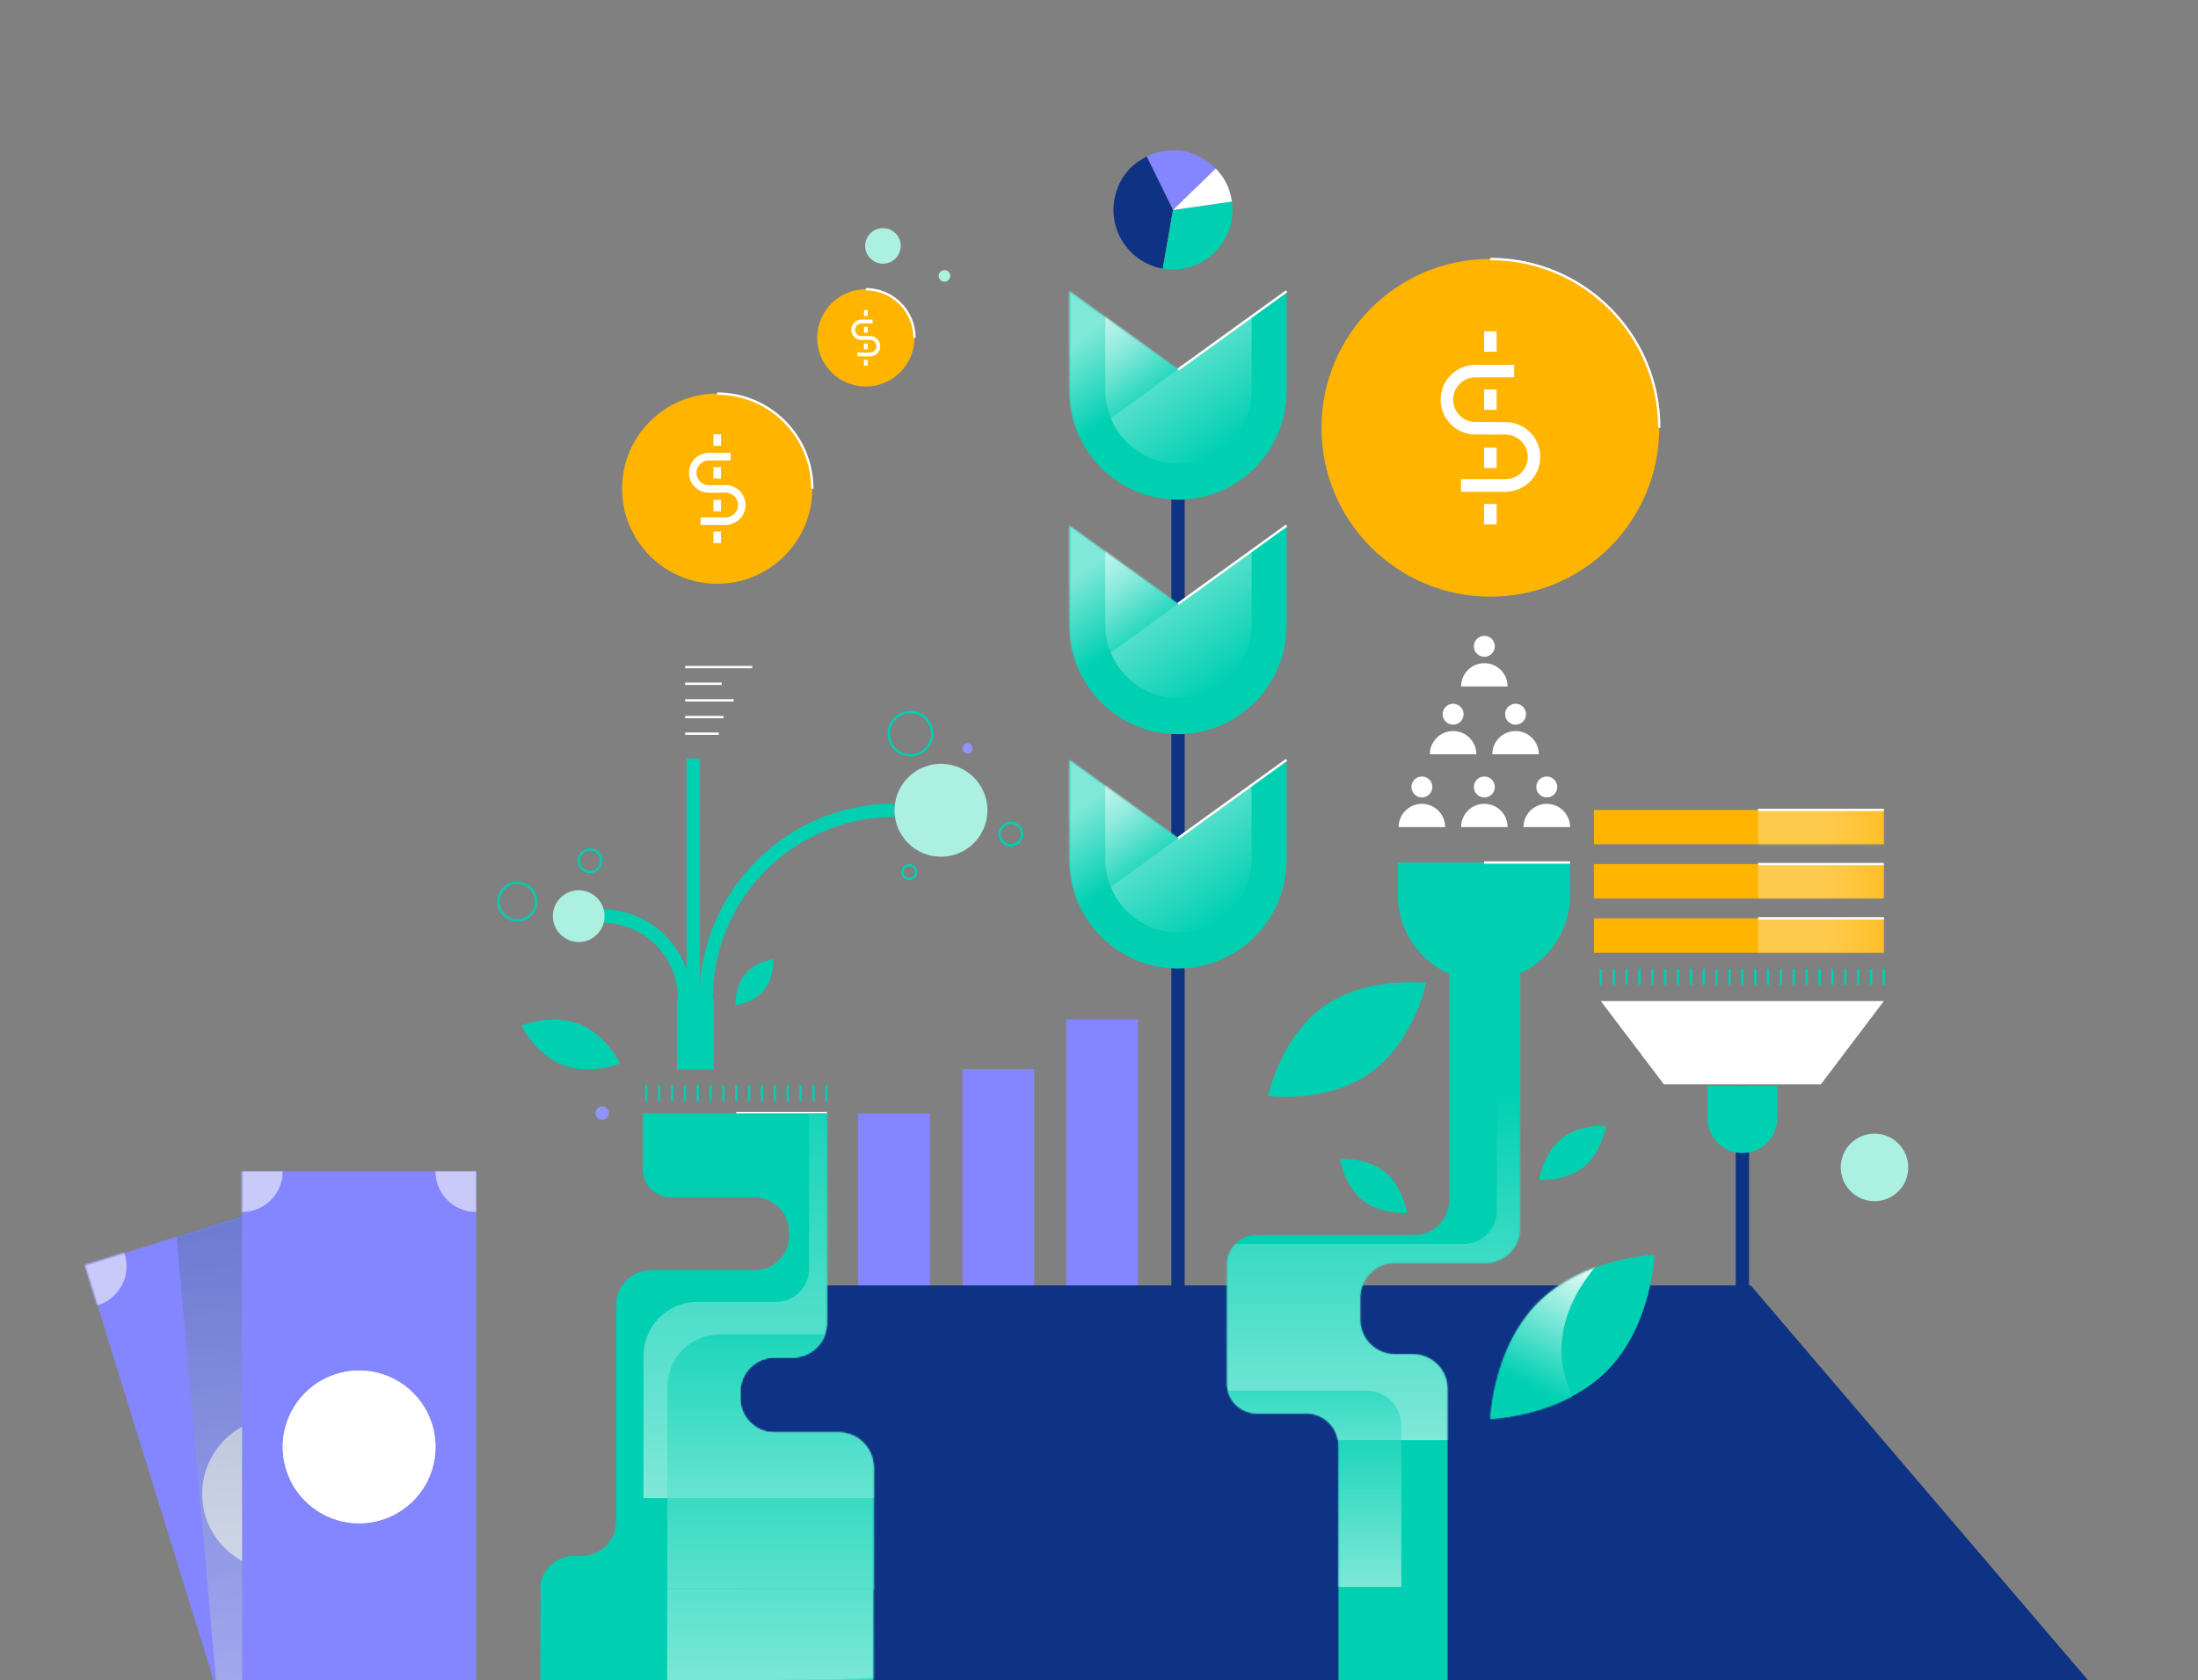 <svg width="1214" height="928" viewBox="0 0 1214 928" fill="none" xmlns="http://www.w3.org/2000/svg">
<rect x="0" y="0" width="1214" height="928" fill="#808080" stroke="none"/>
<g clip-path="url(#clip0_1518_404)">
<path d="M487.67 145.648C493.083 145.648 497.494 141.237 497.494 135.824C497.494 130.411 493.083 126 487.67 126C482.257 126 477.846 130.411 477.846 135.824C477.846 141.237 482.206 145.648 487.67 145.648Z" fill="#ACF0E1"/>
<path d="M521.653 155.601C523.458 155.601 524.861 154.148 524.861 152.394C524.861 150.589 523.407 149.186 521.653 149.186C519.899 149.186 518.445 150.639 518.445 152.394C518.445 154.148 519.849 155.601 521.653 155.601Z" fill="#ACF0E1"/>
<path d="M47.001 698.855L137.088 989.666L260.557 951.418L170.47 660.607L47.001 698.855Z" fill="#8486FF"/>
<path d="M183.633 795.343C167.169 778.879 140.476 778.879 124.012 795.343C107.548 811.807 107.548 838.5 124.012 854.964C140.476 871.428 167.169 871.428 183.633 854.964C200.097 838.5 200.097 811.807 183.633 795.343Z" fill="white"/>
<mask id="mask0_1518_404" style="mask-type:luminance" maskUnits="userSpaceOnUse" x="47" y="660" width="214" height="330">
<path d="M46.999 698.855L137.086 989.666L260.555 951.418L170.468 660.607L46.999 698.855Z" fill="white"/>
</mask>
<g mask="url(#mask0_1518_404)">
<path d="M69.511 698.86C69.511 686.462 59.46 676.411 47.062 676.411C34.664 676.411 24.613 686.462 24.613 698.86C24.613 711.258 34.664 721.309 47.062 721.309C59.46 721.309 69.511 711.258 69.511 698.86Z" fill="#8486FF"/>
</g>
<mask id="mask1_1518_404" style="mask-type:luminance" maskUnits="userSpaceOnUse" x="47" y="660" width="214" height="330">
<path d="M46.999 698.855L137.086 989.666L260.555 951.418L170.468 660.607L46.999 698.855Z" fill="white"/>
</mask>
<g mask="url(#mask1_1518_404)">
<g style="mix-blend-mode:multiply" opacity="0.65">
<path d="M207.793 488.201L260.592 1081.75L134.026 1093.02L81.182 499.47L207.793 488.201Z" fill="url(#paint0_linear_1518_404)" fill-opacity="0.8"/>
</g>
</g>
<mask id="mask2_1518_404" style="mask-type:luminance" maskUnits="userSpaceOnUse" x="47" y="660" width="214" height="330">
<path d="M46.999 698.855L137.086 989.666L260.555 951.418L170.468 660.607L46.999 698.855Z" fill="white"/>
</mask>
<g mask="url(#mask2_1518_404)">
<path d="M69.897 699.473C69.897 687.075 59.847 677.024 47.449 677.024C35.051 677.024 25 687.075 25 699.473C25 711.871 35.051 721.921 47.449 721.921C59.847 721.921 69.897 711.871 69.897 699.473Z" fill="#C9CAFA"/>
</g>
<path d="M133.703 647.024L133.703 951.474L262.963 951.474L262.963 647.024L133.703 647.024Z" fill="#8486FF"/>
<mask id="mask3_1518_404" style="mask-type:luminance" maskUnits="userSpaceOnUse" x="133" y="647" width="130" height="305">
<path d="M133.693 647.024L133.693 951.474L262.953 951.474L262.953 647.024L133.693 647.024Z" fill="white"/>
</mask>
<g mask="url(#mask3_1518_404)">
<path d="M156.148 647.025C156.148 634.627 146.097 624.576 133.699 624.576C121.301 624.576 111.25 634.627 111.25 647.025C111.25 659.423 121.301 669.473 133.699 669.473C146.097 669.473 156.148 659.423 156.148 647.025Z" fill="#C9CAFA"/>
</g>
<mask id="mask4_1518_404" style="mask-type:luminance" maskUnits="userSpaceOnUse" x="133" y="647" width="130" height="305">
<path d="M133.693 647.024L133.693 951.474L262.953 951.474L262.953 647.024L133.693 647.024Z" fill="white"/>
</mask>
<g mask="url(#mask4_1518_404)">
<path d="M285.407 647.024C285.407 634.626 275.357 624.576 262.959 624.576C250.56 624.576 240.51 634.626 240.51 647.024C240.51 659.422 250.56 669.473 262.959 669.473C275.357 669.473 285.407 659.422 285.407 647.024Z" fill="#C9CAFA"/>
</g>
<path d="M240.519 799.227C240.519 775.943 221.644 757.068 198.36 757.068C175.076 757.068 156.201 775.943 156.201 799.227C156.201 822.511 175.076 841.386 198.36 841.386C221.644 841.386 240.519 822.511 240.519 799.227Z" fill="white"/>
<path d="M228.15 769.419C211.686 752.955 184.993 752.955 168.529 769.419C152.065 785.883 152.066 812.576 168.529 829.04C184.993 845.504 211.686 845.504 228.15 829.04C244.614 812.576 244.614 785.883 228.15 769.419Z" fill="white"/>
<path d="M867.168 476.436V494.48C867.168 520.744 845.866 541.996 819.652 541.996C793.439 541.996 772.137 520.694 772.137 494.48V476.436H867.168Z" fill="#00D0B2"/>
<path d="M513.597 615.024H474V731.508H513.597V615.024Z" fill="#8486FF"/>
<path d="M571.198 590.504H531.602V731.197H571.198V590.504Z" fill="#8486FF"/>
<path d="M628.487 563.024H588.891V731.197H628.487V563.024Z" fill="#8486FF"/>
<path d="M1166 943.024H358L379.466 710.024H966.972L1166 943.024Z" fill="#0F3384"/>
<path d="M650.641 262.041V962.476" stroke="#0F3383" stroke-width="7.373" stroke-miterlimit="10"/>
<path d="M482.381 935.584V810.501C482.381 800.026 473.81 791.455 463.334 791.455H427.798C417.322 791.455 408.751 782.884 408.751 772.408V768.749C408.751 758.274 417.322 749.703 427.798 749.703H437.672C448.147 749.703 456.718 741.132 456.718 730.656V614.974H355.07V645.8C355.07 654.37 362.037 661.287 370.558 661.287H416.821C427.296 661.287 435.867 669.858 435.867 680.334V682.689C435.867 693.165 427.296 701.736 416.821 701.736H359.431C348.955 701.736 340.385 710.307 340.385 720.782V840.424C340.385 850.9 331.814 859.47 321.338 859.47H317.378C308.374 859.47 300.776 865.656 298.82 873.855C298.501 875.195 298.332 941.623 298.332 943.051" fill="#00D0B2"/>
<mask id="mask5_1518_404" style="mask-type:luminance" maskUnits="userSpaceOnUse" x="297" y="614" width="186" height="265">
<path d="M482.031 878.066V810.501C482.031 800.026 473.46 791.455 462.985 791.455H427.448C416.972 791.455 408.402 782.884 408.402 772.408V768.749C408.402 758.274 416.972 749.703 427.448 749.703H437.322C447.798 749.703 456.369 741.132 456.369 730.656V614.974H354.721V645.8C354.721 654.37 361.688 661.287 370.208 661.287H416.471C426.947 661.287 435.518 669.858 435.518 680.334V682.689C435.518 693.165 426.947 701.736 416.471 701.736H359.081C348.606 701.736 340.035 710.307 340.035 720.782V840.424C340.035 850.9 331.464 859.47 320.988 859.47H317.029C306.553 859.47 297.982 867.841 297.982 878.016" fill="white"/>
</mask>
<g mask="url(#mask5_1518_404)">
<g style="mix-blend-mode:multiply" opacity="0.5">
<path d="M446.543 567.258H495.412L530.097 827.492H355.07V748.901C355.07 732.461 368.403 719.128 384.843 719.128H428.299C438.373 719.128 446.543 710.958 446.543 700.884V567.258Z" fill="url(#paint1_linear_1518_404)"/>
</g>
</g>
<mask id="mask6_1518_404" style="mask-type:luminance" maskUnits="userSpaceOnUse" x="298" y="614" width="185" height="319">
<path d="M482.38 927.463V810.501C482.38 800.026 473.809 791.455 463.334 791.455H427.797C417.322 791.455 408.751 782.884 408.751 772.408V768.749C408.751 758.274 417.322 749.703 427.797 749.703H437.671C448.147 749.703 456.718 741.132 456.718 730.656V614.974H355.07V645.8C355.07 654.37 362.037 661.287 370.558 661.287H416.821C427.296 661.287 435.867 669.858 435.867 680.334V682.689C435.867 693.165 427.296 701.736 416.821 701.736H359.431C348.955 701.736 340.384 710.307 340.384 720.782V840.424C340.384 850.9 331.813 859.47 321.338 859.47H317.378C306.903 859.47 298.332 921.94 298.332 932.115" fill="white"/>
</mask>
<g mask="url(#mask6_1518_404)">
<g style="mix-blend-mode:multiply" opacity="0.65">
<path d="M397.573 737.072H547.74C564.831 737.072 578.214 751.858 576.51 768.849L556.11 971.293C554.606 986.079 542.176 997.306 527.34 997.306H397.323C381.334 997.306 368.402 984.325 368.402 968.386L368.653 765.942C368.703 749.953 381.635 737.072 397.573 737.072Z" fill="url(#paint2_linear_1518_404)"/>
</g>
</g>
<path d="M310.864 588.309C295.827 582.545 288.008 566.456 288.008 566.456C288.008 566.456 304.598 559.74 319.635 565.554C334.672 571.318 342.491 587.407 342.491 587.407C342.491 587.407 325.9 594.073 310.864 588.309Z" fill="#00D0B2"/>
<path d="M421.985 546.908C416.271 553.925 406.296 555.328 406.296 555.328C406.296 555.328 405.595 545.304 411.359 538.237C417.123 531.169 427.047 529.816 427.047 529.816C427.047 529.816 427.699 539.891 421.985 546.908Z" fill="#00D0B2"/>
<path d="M1035.33 663.492C1045.6 663.492 1053.97 655.172 1053.97 644.847C1053.97 634.572 1045.65 626.201 1035.33 626.201C1025.05 626.201 1016.68 634.522 1016.68 644.847C1016.68 655.122 1025.05 663.492 1035.33 663.492Z" fill="#ACF0E1"/>
<path d="M887.419 757.371C862.408 782.382 823.213 783.736 823.213 783.736C823.213 783.736 824.566 744.54 849.577 719.529C874.588 694.518 913.784 693.165 913.784 693.165C913.784 693.165 912.43 732.36 887.419 757.371Z" fill="#00D0B2"/>
<mask id="mask7_1518_404" style="mask-type:luminance" maskUnits="userSpaceOnUse" x="823" y="693" width="91" height="91">
<path d="M887.421 757.371C862.41 782.382 823.215 783.736 823.215 783.736C823.215 783.736 824.568 744.54 849.579 719.529C874.59 694.518 913.786 693.165 913.786 693.165C913.786 693.165 912.432 732.36 887.421 757.371Z" fill="white"/>
</mask>
<g mask="url(#mask7_1518_404)">
<g style="mix-blend-mode:multiply">
<path d="M850.031 673.116L739.211 798.421C739.211 816.365 886.921 808.095 886.921 808.095C886.921 808.095 862.261 769.701 862.361 746.495C862.512 688.704 943.058 655.122 943.058 655.122L850.031 673.116Z" fill="url(#paint3_linear_1518_404)"/>
</g>
</g>
<path d="M730.963 556.046C706.902 573.304 700.465 605.446 700.465 605.446C700.465 605.446 733.018 609.692 757.078 592.434C781.139 575.176 787.577 543.034 787.577 543.034C787.577 543.034 755.024 538.788 730.963 556.046Z" fill="#00D0B2"/>
<path d="M874.738 644.546C864.563 652.817 850.078 651.764 850.078 651.764C850.078 651.764 852.083 637.379 862.258 629.109C872.433 620.839 886.918 621.891 886.918 621.891C886.918 621.891 884.913 636.326 874.738 644.546Z" fill="#00D0B2"/>
<path d="M752.391 662.791C762.565 671.061 777.051 670.008 777.051 670.008C777.051 670.008 775.046 655.623 764.871 647.353C754.696 639.083 740.211 640.135 740.211 640.135C740.211 640.135 742.216 654.52 752.391 662.791Z" fill="#00D0B2"/>
<path d="M710.588 419.725V475.01C710.588 508.14 683.722 534.956 650.641 534.956C617.511 534.956 590.695 508.09 590.695 475.01V419.725L650.641 463.03L710.588 419.725Z" fill="#00D0B2"/>
<mask id="mask8_1518_404" style="mask-type:luminance" maskUnits="userSpaceOnUse" x="590" y="419" width="121" height="116">
<path d="M710.59 419.725V475.009C710.59 508.14 683.724 534.956 650.643 534.956C617.513 534.956 590.697 508.09 590.697 475.009V419.725L650.643 463.03L710.59 419.725Z" fill="white"/>
</mask>
<g mask="url(#mask8_1518_404)">
<g style="mix-blend-mode:multiply" opacity="0.5">
<path d="M691.293 407.194V474.658C691.293 496.963 673.199 515.057 650.895 515.057C628.59 515.057 610.496 496.963 610.496 474.658V403.585" fill="url(#paint4_linear_1518_404)"/>
</g>
</g>
<mask id="mask9_1518_404" style="mask-type:luminance" maskUnits="userSpaceOnUse" x="590" y="419" width="121" height="116">
<path d="M710.59 419.725V475.009C710.59 508.14 683.724 534.956 650.643 534.956C617.513 534.956 590.697 508.09 590.697 475.009V419.725L650.643 463.03L710.59 419.725Z" fill="white"/>
</mask>
<g mask="url(#mask9_1518_404)">
<g style="mix-blend-mode:multiply" opacity="0.5">
<path d="M520.977 469.446L678.11 355.418L719.761 412.808L562.628 526.886L520.977 469.446Z" fill="url(#paint5_linear_1518_404)"/>
</g>
</g>
<path d="M962.352 599.787V710.407" stroke="#0F3383" stroke-width="7.373" stroke-miterlimit="10"/>
<path d="M1040.49 552.973L1005.71 598.935H918.995L884.16 552.973H1040.49Z" fill="white"/>
<path d="M981.649 599.787V617.58C981.649 628.257 973.028 636.878 962.352 636.878C951.676 636.878 943.055 628.257 943.055 617.58V599.787H981.649Z" fill="#00D0B2"/>
<path d="M378.178 551.62C378.178 526.458 357.778 506.009 332.566 506.009" stroke="#00D0B2" stroke-width="7.373" stroke-miterlimit="10"/>
<path d="M390.006 551.62C390.006 494.18 436.569 447.566 494.06 447.566" stroke="#00D0B2" stroke-width="7.373" stroke-miterlimit="10"/>
<path d="M382.889 418.996V551.62" stroke="#00D0B2" stroke-width="7.373" stroke-miterlimit="10"/>
<path d="M799.503 933.488V767.045C799.503 756.57 790.932 747.999 780.457 747.999H770.382C759.907 747.999 751.336 739.428 751.336 728.952V716.722C751.336 706.247 759.907 697.676 770.382 697.676H820.555C831.03 697.676 839.601 689.105 839.601 678.629V537.435H800.406V663.092C800.406 673.567 791.835 682.138 781.359 682.138H694.146C685.024 682.138 677.656 689.506 677.656 698.628V764.188C677.656 773.31 685.024 780.678 694.146 780.678H721.463C731.287 780.678 739.256 788.648 739.256 798.472V933.588L799.503 933.488Z" fill="#00D0B2"/>
<mask id="mask10_1518_404" style="mask-type:luminance" maskUnits="userSpaceOnUse" x="677" y="537" width="163" height="342">
<path d="M799.503 877.915V767.045C799.503 756.57 790.932 747.999 780.457 747.999H770.382C759.907 747.999 751.336 739.428 751.336 728.952V716.722C751.336 706.247 759.907 697.676 770.382 697.676H820.555C831.03 697.676 839.601 689.105 839.601 678.629V537.435H800.406V663.092C800.406 673.567 791.835 682.138 781.359 682.138H694.146C685.024 682.138 677.656 689.506 677.656 698.628V764.188C677.656 773.31 685.024 780.678 694.146 780.678H721.463C731.287 780.678 739.256 788.648 739.256 798.472V878.016L799.503 877.915Z" fill="white"/>
</mask>
<g mask="url(#mask10_1518_404)">
<g style="mix-blend-mode:multiply" opacity="0.5">
<path d="M826.721 535.23H875.59L910.274 795.464H659.914V687.1H808.476C818.551 687.1 826.721 678.93 826.721 668.856V535.23Z" fill="url(#paint6_linear_1518_404)"/>
</g>
</g>
<mask id="mask11_1518_404" style="mask-type:luminance" maskUnits="userSpaceOnUse" x="677" y="537" width="163" height="397">
<path d="M799.503 933.623V767.045C799.503 756.57 790.932 747.999 780.457 747.999H770.382C759.907 747.999 751.336 739.428 751.336 728.952V716.722C751.336 706.247 759.907 697.676 770.382 697.676H820.555C831.03 697.676 839.601 689.105 839.601 678.629V537.435H800.406V663.092C800.406 673.567 791.835 682.138 781.359 682.138H694.146C685.024 682.138 677.656 689.506 677.656 698.628V764.188C677.656 773.31 685.024 780.678 694.146 780.678H721.463C731.287 780.678 739.256 788.648 739.256 798.472V933.723L799.503 933.623Z" fill="white"/>
</mask>
<g mask="url(#mask11_1518_404)">
<g style="mix-blend-mode:multiply" opacity="0.5">
<path d="M646.581 616.327H597.712L563.027 876.562H773.992V787.244C773.992 776.718 765.471 768.198 754.945 768.198H664.876C654.801 768.198 646.631 760.028 646.631 749.953V616.327H646.581Z" fill="url(#paint7_linear_1518_404)"/>
</g>
</g>
<path d="M394.268 551.62H373.918V590.665H394.268V551.62Z" fill="#00D0B2"/>
<path d="M823.162 329.578C874.678 329.578 916.44 287.817 916.44 236.301C916.44 184.785 874.678 143.024 823.162 143.024C771.646 143.024 729.885 184.785 729.885 236.301C729.885 287.817 771.646 329.578 823.162 329.578Z" fill="#FFB400"/>
<path d="M836.299 204.975H814.947C806.225 204.975 799.158 212.042 799.158 220.763C799.158 229.484 806.225 236.552 814.947 236.552H823.618" stroke="white" stroke-width="6.92" stroke-miterlimit="10"/>
<path d="M806.928 268.179H831.488C840.209 268.179 847.276 261.112 847.276 252.39C847.276 243.669 840.209 236.602 831.488 236.602H822.816" stroke="white" stroke-width="6.92" stroke-miterlimit="10"/>
<path d="M823.166 183.021V194.299" stroke="white" stroke-width="6.92" stroke-miterlimit="10"/>
<path d="M823.166 215.15V226.377" stroke="white" stroke-width="6.92" stroke-miterlimit="10"/>
<path d="M823.166 247.228V258.505" stroke="white" stroke-width="6.92" stroke-miterlimit="10"/>
<path d="M823.166 278.354V289.631" stroke="white" stroke-width="6.92" stroke-miterlimit="10"/>
<path d="M396.122 322.461C425.132 322.461 448.65 298.944 448.65 269.933C448.65 240.923 425.132 217.405 396.122 217.405C367.111 217.405 343.594 240.923 343.594 269.933C343.594 298.944 367.111 322.461 396.122 322.461Z" fill="#FFB400"/>
<path d="M403.545 252.24H391.515C386.603 252.24 382.594 256.25 382.594 261.162C382.594 266.074 386.603 270.083 391.515 270.083H396.427" stroke="white" stroke-width="4.173" stroke-miterlimit="10"/>
<path d="M386.953 287.877H400.787C405.699 287.877 409.709 283.867 409.709 278.955C409.709 274.043 405.699 270.033 400.787 270.033H395.875" stroke="white" stroke-width="4.173" stroke-miterlimit="10"/>
<path d="M396.125 239.91V246.225" stroke="white" stroke-width="4.173" stroke-miterlimit="10"/>
<path d="M396.125 258.004V264.319" stroke="white" stroke-width="4.173" stroke-miterlimit="10"/>
<path d="M396.125 276.098V282.414" stroke="white" stroke-width="4.173" stroke-miterlimit="10"/>
<path d="M396.125 293.591V299.956" stroke="white" stroke-width="4.173" stroke-miterlimit="10"/>
<path d="M478.221 213.495C493.058 213.495 505.086 201.467 505.086 186.63C505.086 171.792 493.058 159.764 478.221 159.764C463.384 159.764 451.355 171.792 451.355 186.63C451.355 201.467 463.384 213.495 478.221 213.495Z" fill="#FFB400"/>
<path d="M481.98 177.608H475.815C473.309 177.608 471.254 179.663 471.254 182.169C471.254 184.675 473.309 186.73 475.815 186.73H478.321" stroke="white" stroke-width="2.133" stroke-miterlimit="10"/>
<path d="M473.508 195.802H480.575C483.081 195.802 485.136 193.747 485.136 191.241C485.136 188.735 483.081 186.68 480.575 186.68H478.069" stroke="white" stroke-width="2.133" stroke-miterlimit="10"/>
<path d="M478.223 171.293V174.551" stroke="white" stroke-width="2.133" stroke-miterlimit="10"/>
<path d="M478.223 180.515V183.773" stroke="white" stroke-width="2.133" stroke-miterlimit="10"/>
<path d="M478.223 189.788V192.996" stroke="white" stroke-width="2.133" stroke-miterlimit="10"/>
<path d="M478.223 198.709V201.967" stroke="white" stroke-width="2.133" stroke-miterlimit="10"/>
<path d="M1040.49 447.365H880.354V466.361H1040.49V447.365Z" fill="#FFB400"/>
<mask id="mask12_1518_404" style="mask-type:luminance" maskUnits="userSpaceOnUse" x="880" y="447" width="161" height="20">
<path d="M1040.5 447.365H880.355V466.361H1040.5V447.365Z" fill="white"/>
</mask>
<g mask="url(#mask12_1518_404)">
<path opacity="0.3" d="M1075.28 423.056H971.076V475.734H1075.28V423.056Z" fill="url(#paint8_linear_1518_404)"/>
</g>
<path d="M378.43 368.473H415.47" stroke="white" stroke-width="1.301" stroke-miterlimit="10"/>
<path d="M378.43 377.695H398.629" stroke="white" stroke-width="1.301" stroke-miterlimit="10"/>
<path d="M378.43 386.868H405.245" stroke="white" stroke-width="1.301" stroke-miterlimit="10"/>
<path d="M378.43 396.09H399.631" stroke="white" stroke-width="1.301" stroke-miterlimit="10"/>
<path d="M378.43 405.263H396.975" stroke="white" stroke-width="1.301" stroke-miterlimit="10"/>
<path d="M534.408 416.189C535.959 416.189 537.215 414.932 537.215 413.382C537.215 411.832 535.959 410.575 534.408 410.575C532.858 410.575 531.602 411.832 531.602 413.382C531.602 414.932 532.858 416.189 534.408 416.189Z" fill="#9193FF"/>
<path d="M332.615 618.583C334.664 618.583 336.324 616.923 336.324 614.874C336.324 612.826 334.664 611.165 332.615 611.165C330.567 611.165 328.906 612.826 328.906 614.874C328.906 616.923 330.567 618.583 332.615 618.583Z" fill="#9193FF"/>
<path d="M502.882 417.242C509.497 417.242 514.861 411.879 514.861 405.263C514.861 398.647 509.497 393.283 502.882 393.283C496.266 393.283 490.902 398.647 490.902 405.263C490.902 411.879 496.266 417.242 502.882 417.242Z" stroke="#00D0B2" stroke-width="1.301" stroke-miterlimit="10"/>
<path d="M558.317 466.963C561.749 466.963 564.532 464.181 564.532 460.748C564.532 457.316 561.749 454.533 558.317 454.533C554.884 454.533 552.102 457.316 552.102 460.748C552.102 464.181 554.884 466.963 558.317 466.963Z" stroke="#00D0B2" stroke-width="1.301" stroke-miterlimit="10"/>
<path d="M325.901 481.699C329.333 481.699 332.116 478.916 332.116 475.484C332.116 472.051 329.333 469.269 325.901 469.269C322.468 469.269 319.686 472.051 319.686 475.484C319.686 478.916 322.468 481.699 325.901 481.699Z" stroke="#00D0B2" stroke-width="1.301" stroke-miterlimit="10"/>
<path d="M285.703 508.364C291.434 508.364 296.079 503.719 296.079 497.989C296.079 492.259 291.434 487.614 285.703 487.614C279.973 487.614 275.328 492.259 275.328 497.989C275.328 503.719 279.973 508.364 285.703 508.364Z" stroke="#00D0B2" stroke-width="1.301" stroke-miterlimit="10"/>
<path d="M502.227 485.558C504.331 485.558 506.037 483.853 506.037 481.749C506.037 479.645 504.331 477.94 502.227 477.94C500.123 477.94 498.418 479.645 498.418 481.749C498.418 483.853 500.123 485.558 502.227 485.558Z" stroke="#00D0B2" stroke-width="1.301" stroke-miterlimit="10"/>
<path d="M884.16 535.23V544.001" stroke="#00D0B2" stroke-width="1.301" stroke-miterlimit="10"/>
<path d="M891.277 535.23V544.001" stroke="#00D0B2" stroke-width="1.301" stroke-miterlimit="10"/>
<path d="M905.512 535.23V544.001" stroke="#00D0B2" stroke-width="1.301" stroke-miterlimit="10"/>
<path d="M919.697 535.23V544.001" stroke="#00D0B2" stroke-width="1.301" stroke-miterlimit="10"/>
<path d="M898.395 535.23V544.001" stroke="#00D0B2" stroke-width="1.301" stroke-miterlimit="10"/>
<path d="M912.58 535.23V544.001" stroke="#00D0B2" stroke-width="1.301" stroke-miterlimit="10"/>
<path d="M940.998 535.23V544.001" stroke="#00D0B2" stroke-width="1.301" stroke-miterlimit="10"/>
<path d="M955.232 535.23V544.001" stroke="#00D0B2" stroke-width="1.301" stroke-miterlimit="10"/>
<path d="M969.469 535.23V544.001" stroke="#00D0B2" stroke-width="1.301" stroke-miterlimit="10"/>
<path d="M983.654 535.23V544.001" stroke="#00D0B2" stroke-width="1.301" stroke-miterlimit="10"/>
<path d="M1012.07 535.23V544.001" stroke="#00D0B2" stroke-width="1.301" stroke-miterlimit="10"/>
<path d="M1026.31 535.23V544.001" stroke="#00D0B2" stroke-width="1.301" stroke-miterlimit="10"/>
<path d="M997.889 535.23V544.001" stroke="#00D0B2" stroke-width="1.301" stroke-miterlimit="10"/>
<path d="M926.814 535.23V544.001" stroke="#00D0B2" stroke-width="1.301" stroke-miterlimit="10"/>
<path d="M1019.19 535.23V544.001" stroke="#00D0B2" stroke-width="1.301" stroke-miterlimit="10"/>
<path d="M1033.42 535.23V544.001" stroke="#00D0B2" stroke-width="1.301" stroke-miterlimit="10"/>
<path d="M1040.49 535.23V544.001" stroke="#00D0B2" stroke-width="1.301" stroke-miterlimit="10"/>
<path d="M948.115 535.23V544.001" stroke="#00D0B2" stroke-width="1.301" stroke-miterlimit="10"/>
<path d="M976.533 535.23V544.001" stroke="#00D0B2" stroke-width="1.301" stroke-miterlimit="10"/>
<path d="M933.932 535.23V544.001" stroke="#00D0B2" stroke-width="1.301" stroke-miterlimit="10"/>
<path d="M962.352 535.23V544.001" stroke="#00D0B2" stroke-width="1.301" stroke-miterlimit="10"/>
<path d="M990.771 535.23V544.001" stroke="#00D0B2" stroke-width="1.301" stroke-miterlimit="10"/>
<path d="M1004.96 535.23V544.001" stroke="#00D0B2" stroke-width="1.301" stroke-miterlimit="10"/>
<path d="M356.926 599.336V608.108" stroke="#00D0B2" stroke-width="1.301" stroke-miterlimit="10"/>
<path d="M364.043 599.336V608.108" stroke="#00D0B2" stroke-width="1.301" stroke-miterlimit="10"/>
<path d="M378.229 599.336V608.108" stroke="#00D0B2" stroke-width="1.301" stroke-miterlimit="10"/>
<path d="M392.463 599.336V608.108" stroke="#00D0B2" stroke-width="1.301" stroke-miterlimit="10"/>
<path d="M371.16 599.336V608.108" stroke="#00D0B2" stroke-width="1.301" stroke-miterlimit="10"/>
<path d="M385.346 599.336V608.108" stroke="#00D0B2" stroke-width="1.301" stroke-miterlimit="10"/>
<path d="M413.764 599.336V608.108" stroke="#00D0B2" stroke-width="1.301" stroke-miterlimit="10"/>
<path d="M427.998 599.336V608.108" stroke="#00D0B2" stroke-width="1.301" stroke-miterlimit="10"/>
<path d="M442.184 599.336V608.108" stroke="#00D0B2" stroke-width="1.301" stroke-miterlimit="10"/>
<path d="M456.42 599.336V608.108" stroke="#00D0B2" stroke-width="1.301" stroke-miterlimit="10"/>
<path d="M399.58 599.336V608.108" stroke="#00D0B2" stroke-width="1.301" stroke-miterlimit="10"/>
<path d="M420.881 599.336V608.108" stroke="#00D0B2" stroke-width="1.301" stroke-miterlimit="10"/>
<path d="M449.301 599.336V608.108" stroke="#00D0B2" stroke-width="1.301" stroke-miterlimit="10"/>
<path d="M406.646 599.336V608.108" stroke="#00D0B2" stroke-width="1.301" stroke-miterlimit="10"/>
<path d="M435.117 599.336V608.108" stroke="#00D0B2" stroke-width="1.301" stroke-miterlimit="10"/>
<path d="M519.723 473.228C533.908 473.228 545.386 461.75 545.386 447.566C545.386 433.381 533.908 421.903 519.723 421.903C505.539 421.903 494.061 433.381 494.061 447.566C494.061 461.75 505.539 473.228 519.723 473.228Z" fill="#ACF0E1"/>
<path d="M319.634 520.343C327.554 520.343 333.919 513.928 333.919 506.059C333.919 498.139 327.504 491.774 319.634 491.774C311.715 491.774 305.35 498.189 305.35 506.059C305.35 513.928 311.765 520.343 319.634 520.343Z" fill="#ACF0E1"/>
<path d="M710.59 290.31V345.594C710.59 378.725 683.724 405.54 650.643 405.54C617.513 405.54 590.697 378.675 590.697 345.594V290.31L650.643 333.615L710.59 290.31Z" fill="#00D0B2"/>
<mask id="mask13_1518_404" style="mask-type:luminance" maskUnits="userSpaceOnUse" x="590" y="290" width="121" height="116">
<path d="M710.592 290.31V345.594C710.592 378.725 683.726 405.54 650.645 405.54C617.515 405.54 590.699 378.675 590.699 345.594V290.31L650.645 333.615L710.592 290.31Z" fill="white"/>
</mask>
<g mask="url(#mask13_1518_404)">
<g style="mix-blend-mode:multiply" opacity="0.5">
<path d="M691.295 277.779V345.243C691.295 367.548 673.201 385.642 650.897 385.642C628.592 385.642 610.498 367.548 610.498 345.243V274.17" fill="url(#paint9_linear_1518_404)"/>
</g>
</g>
<mask id="mask14_1518_404" style="mask-type:luminance" maskUnits="userSpaceOnUse" x="590" y="290" width="121" height="116">
<path d="M710.592 290.31V345.594C710.592 378.725 683.726 405.54 650.645 405.54C617.515 405.54 590.699 378.675 590.699 345.594V290.31L650.645 333.615L710.592 290.31Z" fill="white"/>
</mask>
<g mask="url(#mask14_1518_404)">
<g style="mix-blend-mode:multiply" opacity="0.5">
<path d="M520.979 340.031L678.112 226.003L719.763 283.393L562.63 397.421L520.979 340.031Z" fill="url(#paint10_linear_1518_404)"/>
</g>
</g>
<path d="M710.59 160.794V216.079C710.59 249.209 683.724 276.025 650.643 276.025C617.513 276.025 590.697 249.159 590.697 216.079V160.794L650.643 204.1L710.59 160.794Z" fill="#00D0B2"/>
<mask id="mask15_1518_404" style="mask-type:luminance" maskUnits="userSpaceOnUse" x="590" y="160" width="121" height="117">
<path d="M710.592 160.794V216.079C710.592 249.209 683.726 276.025 650.645 276.025C617.515 276.025 590.699 249.159 590.699 216.079V160.794L650.645 204.1L710.592 160.794Z" fill="white"/>
</mask>
<g mask="url(#mask15_1518_404)">
<g style="mix-blend-mode:multiply" opacity="0.5">
<path d="M691.295 148.263V215.728C691.295 238.032 673.201 256.126 650.897 256.126C628.592 256.126 610.498 238.032 610.498 215.728V144.655" fill="url(#paint11_linear_1518_404)"/>
</g>
</g>
<mask id="mask16_1518_404" style="mask-type:luminance" maskUnits="userSpaceOnUse" x="590" y="160" width="121" height="117">
<path d="M710.592 160.794V216.079C710.592 249.209 683.726 276.025 650.645 276.025C617.515 276.025 590.699 249.159 590.699 216.079V160.794L650.645 204.1L710.592 160.794Z" fill="white"/>
</mask>
<g mask="url(#mask16_1518_404)">
<g style="mix-blend-mode:multiply" opacity="0.5">
<path d="M520.979 210.515L678.112 96.487L719.763 153.877L562.63 267.955L520.979 210.515Z" fill="url(#paint12_linear_1518_404)"/>
</g>
</g>
<path d="M1040.49 477.288H880.354V496.285H1040.49V477.288Z" fill="#FFB400"/>
<mask id="mask17_1518_404" style="mask-type:luminance" maskUnits="userSpaceOnUse" x="880" y="477" width="161" height="20">
<path d="M1040.5 477.288H880.355V496.285H1040.5V477.288Z" fill="white"/>
</mask>
<g mask="url(#mask17_1518_404)">
<path opacity="0.3" d="M1075.28 453.029H971.076V505.708H1075.28V453.029Z" fill="url(#paint13_linear_1518_404)"/>
</g>
<path d="M1040.49 507.261H880.354V526.257H1040.49V507.261Z" fill="#FFB400"/>
<mask id="mask18_1518_404" style="mask-type:luminance" maskUnits="userSpaceOnUse" x="880" y="507" width="161" height="20">
<path d="M1040.5 507.261H880.355V526.257H1040.5V507.261Z" fill="white"/>
</mask>
<g mask="url(#mask18_1518_404)">
<path opacity="0.3" d="M1075.28 482.952H971.076V535.63H1075.28V482.952Z" fill="url(#paint14_linear_1518_404)"/>
</g>
<path d="M650.641 463.03L710.587 419.725" stroke="white" stroke-width="1.301" stroke-miterlimit="10"/>
<path d="M650.641 333.615L710.587 290.31" stroke="white" stroke-width="1.301" stroke-miterlimit="10"/>
<path d="M650.641 204.2L710.587 160.894" stroke="white" stroke-width="1.301" stroke-miterlimit="10"/>
<path d="M1040.49 447.365H971.023" stroke="white" stroke-width="1.301" stroke-miterlimit="10"/>
<path d="M1040.49 477.288H971.023" stroke="white" stroke-width="1.301" stroke-miterlimit="10"/>
<path d="M1040.49 507.261H971.023" stroke="white" stroke-width="1.301" stroke-miterlimit="10"/>
<path d="M823.162 143.074C874.688 143.074 916.44 184.826 916.44 236.351" stroke="white" stroke-width="1.301" stroke-miterlimit="10"/>
<path d="M396.121 217.405C425.142 217.405 448.649 240.912 448.649 269.933" stroke="white" stroke-width="1.301" stroke-miterlimit="10"/>
<path d="M478.221 159.764C493.057 159.764 505.086 171.794 505.086 186.63" stroke="white" stroke-width="1.301" stroke-miterlimit="10"/>
<path d="M867.172 476.436H819.656" stroke="white" stroke-width="1.301" stroke-miterlimit="10"/>
<path d="M456.719 614.874H406.646" stroke="white" stroke-width="1.301" stroke-miterlimit="10"/>
<path d="M772.494 456.864C772.494 449.767 778.248 444.013 785.345 444.013C792.443 444.013 798.197 449.767 798.197 456.864" fill="white"/>
<path d="M785.347 440.484C788.541 440.484 791.131 437.894 791.131 434.7C791.131 431.505 788.541 428.916 785.347 428.916C782.152 428.916 779.562 431.505 779.562 434.7C779.562 437.894 782.152 440.484 785.347 440.484Z" fill="white"/>
<path d="M806.977 456.864C806.977 449.766 812.731 444.012 819.828 444.012C826.925 444.012 832.679 449.766 832.679 456.864" fill="white"/>
<path d="M819.833 440.484C823.027 440.484 825.617 437.894 825.617 434.7C825.617 431.505 823.027 428.916 819.833 428.916C816.638 428.916 814.049 431.505 814.049 434.7C814.049 437.894 816.638 440.484 819.833 440.484Z" fill="white"/>
<path d="M841.465 456.864C841.465 449.766 847.219 444.012 854.316 444.012C861.413 444.012 867.168 449.766 867.168 456.864" fill="white"/>
<path d="M854.317 440.484C857.512 440.484 860.101 437.894 860.101 434.7C860.101 431.505 857.512 428.916 854.317 428.916C851.123 428.916 848.533 431.505 848.533 434.7C848.533 437.894 851.123 440.484 854.317 440.484Z" fill="white"/>
<path d="M789.736 416.66C789.736 409.563 795.49 403.809 802.588 403.809C809.685 403.809 815.439 409.563 815.439 416.66" fill="white"/>
<path d="M802.589 400.28C805.783 400.28 808.373 397.691 808.373 394.496C808.373 391.302 805.783 388.712 802.589 388.712C799.394 388.712 796.805 391.302 796.805 394.496C796.805 397.691 799.394 400.28 802.589 400.28Z" fill="white"/>
<path d="M824.223 416.66C824.223 409.563 829.977 403.809 837.074 403.809C844.171 403.809 849.925 409.563 849.925 416.66" fill="white"/>
<path d="M837.075 400.28C840.27 400.28 842.859 397.691 842.859 394.496C842.859 391.302 840.27 388.712 837.075 388.712C833.881 388.712 831.291 391.302 831.291 394.496C831.291 397.691 833.881 400.28 837.075 400.28Z" fill="white"/>
<path d="M806.977 379.179C806.977 372.082 812.731 366.328 819.828 366.328C826.925 366.328 832.679 372.082 832.679 379.179" fill="white"/>
<path d="M819.833 362.799C823.027 362.799 825.617 360.21 825.617 357.015C825.617 353.821 823.027 351.231 819.833 351.231C816.638 351.231 814.049 353.821 814.049 357.015C814.049 360.21 816.638 362.799 819.833 362.799Z" fill="white"/>
<path d="M482.381 878.066V810.501C482.381 800.026 473.81 791.455 463.334 791.455H427.798C417.322 791.455 408.751 782.884 408.751 772.408V768.749C408.751 758.274 417.322 749.703 427.798 749.703H437.672C448.147 749.703 456.718 741.132 456.718 730.656V614.974H355.07V645.8C355.07 654.37 362.037 661.287 370.558 661.287H416.821C427.296 661.287 435.867 669.858 435.867 680.334V682.689C435.867 693.165 427.296 701.736 416.821 701.736H359.431C348.955 701.736 340.384 710.307 340.384 720.782V840.424C340.384 850.9 331.814 859.47 321.338 859.47H317.378C306.903 859.47 298.332 867.841 298.332 878.016" fill="#00D0B2"/>
<mask id="mask19_1518_404" style="mask-type:luminance" maskUnits="userSpaceOnUse" x="298" y="614" width="185" height="265">
<path d="M482.381 878.066V810.501C482.381 800.026 473.81 791.455 463.334 791.455H427.798C417.322 791.455 408.751 782.884 408.751 772.408V768.75C408.751 758.274 417.322 749.703 427.798 749.703H437.672C448.147 749.703 456.718 741.132 456.718 730.657V614.975H355.07V645.8C355.07 654.371 362.037 661.288 370.558 661.288H416.821C427.296 661.288 435.867 669.858 435.867 680.334V682.69C435.867 693.165 427.296 701.736 416.821 701.736H359.431C348.955 701.736 340.384 710.307 340.384 720.783V840.424C340.384 850.9 331.814 859.471 321.338 859.471H317.378C306.903 859.471 298.332 867.841 298.332 878.016" fill="white"/>
</mask>
<g mask="url(#mask19_1518_404)">
<g style="mix-blend-mode:multiply" opacity="0.5">
<path d="M446.893 567.258H495.762L530.447 827.493H355.42V748.901C355.42 732.461 368.752 719.129 385.193 719.129H428.648C438.723 719.129 446.893 710.959 446.893 700.884V567.258Z" fill="url(#paint15_linear_1518_404)"/>
</g>
</g>
<mask id="mask20_1518_404" style="mask-type:luminance" maskUnits="userSpaceOnUse" x="298" y="614" width="185" height="265">
<path d="M482.381 878.066V810.501C482.381 800.026 473.81 791.455 463.334 791.455H427.798C417.322 791.455 408.751 782.884 408.751 772.408V768.75C408.751 758.274 417.322 749.703 427.798 749.703H437.672C448.147 749.703 456.718 741.132 456.718 730.657V614.975H355.07V645.8C355.07 654.371 362.037 661.288 370.558 661.288H416.821C427.296 661.288 435.867 669.858 435.867 680.334V682.69C435.867 693.165 427.296 701.736 416.821 701.736H359.431C348.955 701.736 340.384 710.307 340.384 720.783V840.424C340.384 850.9 331.814 859.471 321.338 859.471H317.378C306.903 859.471 298.332 867.841 298.332 878.016" fill="white"/>
</mask>
<g mask="url(#mask20_1518_404)">
<g style="mix-blend-mode:multiply" opacity="0.65">
<path d="M397.573 737.072H547.74C564.831 737.072 578.214 751.858 576.51 768.85L556.11 971.293C554.606 986.079 542.176 997.307 527.34 997.307H397.323C381.334 997.307 368.402 984.325 368.402 968.386L368.653 765.943C368.703 749.954 381.635 737.072 397.573 737.072Z" fill="url(#paint16_linear_1518_404)"/>
</g>
</g>
<path d="M647.87 116L633.385 86.478C646.417 80.062 661.353 82.668 671.427 93.094L647.87 116Z" fill="#8486FF"/>
<path d="M647.87 116L642.256 148.379C624.362 145.271 612.383 128.23 615.491 110.336C617.345 99.61 623.61 91.239 633.384 86.478L647.87 116Z" fill="#0F3384"/>
<path d="M647.867 116L680.396 111.339C682.952 129.332 670.472 145.973 652.478 148.529C648.869 149.03 645.762 148.98 642.203 148.379L647.867 116Z" fill="#00D0B2"/>
<path d="M647.869 116L671.477 93.094C676.539 98.307 679.396 104.121 680.398 111.338L647.869 116Z" fill="white"/>
</g>
<defs>
<linearGradient id="paint0_linear_1518_404" x1="197.35" y1="1087.36" x2="144.525" y2="493.829" gradientUnits="userSpaceOnUse">
<stop stop-color="white"/>
<stop offset="0" stop-color="white"/>
<stop offset="1" stop-color="#0F3384"/>
</linearGradient>
<linearGradient id="paint1_linear_1518_404" x1="442.566" y1="827.492" x2="442.566" y2="567.235" gradientUnits="userSpaceOnUse">
<stop stop-color="white"/>
<stop offset="1" stop-color="#00D0B2"/>
</linearGradient>
<linearGradient id="paint2_linear_1518_404" x1="472.525" y1="997.297" x2="472.525" y2="737.042" gradientUnits="userSpaceOnUse">
<stop stop-color="white"/>
<stop offset="1" stop-color="#00D0B2"/>
</linearGradient>
<linearGradient id="paint3_linear_1518_404" x1="872.059" y1="687.486" x2="826.047" y2="777.776" gradientUnits="userSpaceOnUse">
<stop offset="0.018" stop-color="white"/>
<stop offset="0.807" stop-color="#00D0B2"/>
</linearGradient>
<linearGradient id="paint4_linear_1518_404" x1="616.122" y1="399.55" x2="687.545" y2="497.974" gradientUnits="userSpaceOnUse">
<stop offset="0.364" stop-color="white"/>
<stop offset="1" stop-color="#00D0B2"/>
</linearGradient>
<linearGradient id="paint5_linear_1518_404" x1="599.565" y1="412.407" x2="641.222" y2="469.807" gradientUnits="userSpaceOnUse">
<stop offset="0.364" stop-color="white"/>
<stop offset="1" stop-color="#00D0B2"/>
</linearGradient>
<linearGradient id="paint6_linear_1518_404" x1="785.085" y1="795.472" x2="785.085" y2="535.215" gradientUnits="userSpaceOnUse">
<stop stop-color="white"/>
<stop offset="0.738" stop-color="#00D0B2"/>
</linearGradient>
<linearGradient id="paint7_linear_1518_404" x1="668.548" y1="876.586" x2="668.548" y2="616.329" gradientUnits="userSpaceOnUse">
<stop stop-color="white"/>
<stop offset="0.41" stop-color="#00D0B2"/>
</linearGradient>
<linearGradient id="paint8_linear_1518_404" x1="971.091" y1="449.382" x2="1075.29" y2="449.382" gradientUnits="userSpaceOnUse">
<stop offset="0.364" stop-color="white"/>
<stop offset="1" stop-color="white" stop-opacity="0"/>
</linearGradient>
<linearGradient id="paint9_linear_1518_404" x1="616.124" y1="270.131" x2="687.547" y2="368.555" gradientUnits="userSpaceOnUse">
<stop offset="0.364" stop-color="white"/>
<stop offset="1" stop-color="#00D0B2"/>
</linearGradient>
<linearGradient id="paint10_linear_1518_404" x1="599.566" y1="282.992" x2="641.223" y2="340.392" gradientUnits="userSpaceOnUse">
<stop offset="0.364" stop-color="white"/>
<stop offset="1" stop-color="#00D0B2"/>
</linearGradient>
<linearGradient id="paint11_linear_1518_404" x1="616.124" y1="140.621" x2="687.547" y2="239.044" gradientUnits="userSpaceOnUse">
<stop offset="0.364" stop-color="white"/>
<stop offset="1" stop-color="#00D0B2"/>
</linearGradient>
<linearGradient id="paint12_linear_1518_404" x1="599.565" y1="153.485" x2="641.222" y2="210.886" gradientUnits="userSpaceOnUse">
<stop offset="0.364" stop-color="white"/>
<stop offset="1" stop-color="#00D0B2"/>
</linearGradient>
<linearGradient id="paint13_linear_1518_404" x1="971.091" y1="479.342" x2="1075.29" y2="479.342" gradientUnits="userSpaceOnUse">
<stop offset="0.364" stop-color="white"/>
<stop offset="1" stop-color="white" stop-opacity="0"/>
</linearGradient>
<linearGradient id="paint14_linear_1518_404" x1="971.091" y1="509.3" x2="1075.29" y2="509.3" gradientUnits="userSpaceOnUse">
<stop offset="0.364" stop-color="white"/>
<stop offset="1" stop-color="white" stop-opacity="0"/>
</linearGradient>
<linearGradient id="paint15_linear_1518_404" x1="442.915" y1="827.492" x2="442.915" y2="567.235" gradientUnits="userSpaceOnUse">
<stop stop-color="white"/>
<stop offset="1" stop-color="#00D0B2"/>
</linearGradient>
<linearGradient id="paint16_linear_1518_404" x1="472.525" y1="997.297" x2="472.525" y2="737.042" gradientUnits="userSpaceOnUse">
<stop stop-color="white"/>
<stop offset="1" stop-color="#00D0B2"/>
</linearGradient>
<clipPath id="clip0_1518_404">
<rect width="1214" height="928" fill="white"/>
</clipPath>
</defs>
</svg>
